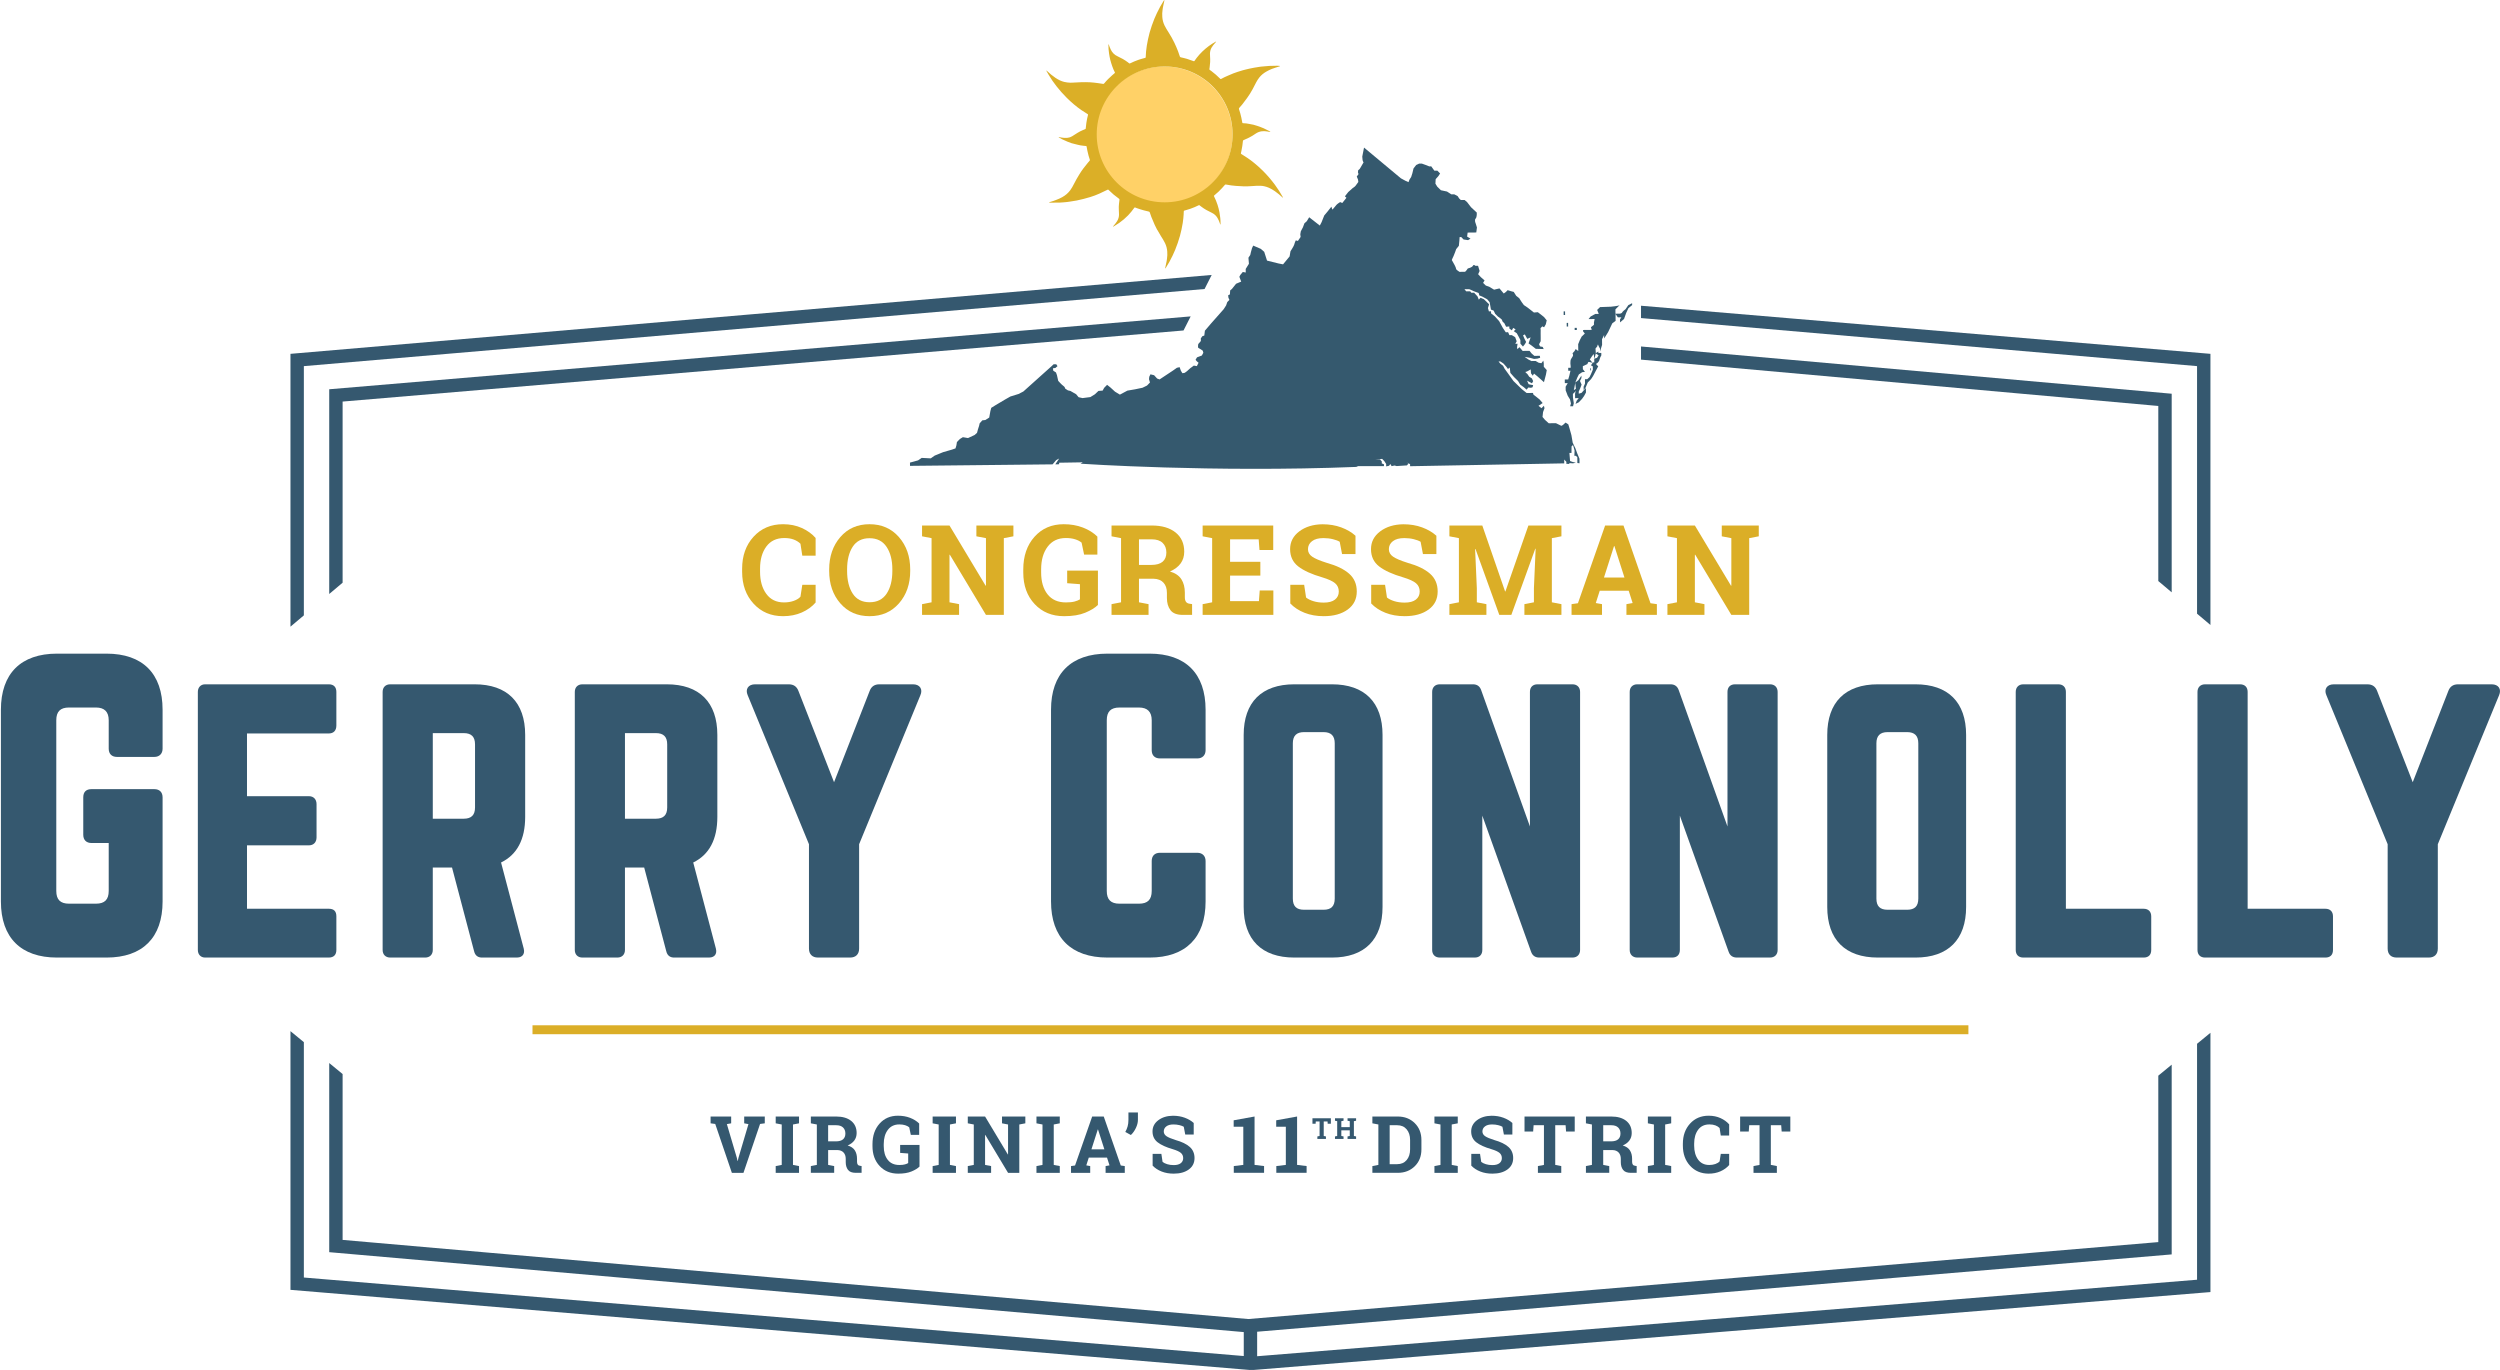 <?xml version="1.0" encoding="utf-8"?>
<!-- Generator: Adobe Illustrator 24.2.3, SVG Export Plug-In . SVG Version: 6.00 Build 0)  -->
<svg version="1.1" id="Layer_1" xmlns="http://www.w3.org/2000/svg" xmlns:xlink="http://www.w3.org/1999/xlink" x="0px" y="0px"
	 viewBox="0 0 865 474" style="enable-background:new 0 0 865 474;" xml:space="preserve">
<style type="text/css">
	.st0{fill:#DBAE27;}
	.st1{fill:#35586F;}
	.st2{fill:#FFD167;}
	.st3{fill:#DBAF27;}
	.st4{fill:#35596E;}
</style>
<g>
	<g>
		<path class="st0" d="M282.204,192.255h-4.609l-0.638-4.121c-0.608-0.608-1.377-1.09-2.305-1.445
			c-0.927-0.354-2.021-0.531-3.281-0.531c-2.691,0-4.762,0.977-6.213,2.931c-1.452,1.954-2.177,4.503-2.177,7.647v1.083
			c0,3.143,0.722,5.7,2.167,7.668c1.444,1.969,3.483,2.953,6.118,2.953c1.218,0,2.333-0.177,3.345-0.532
			c1.013-0.354,1.795-0.835,2.347-1.445l0.638-4.12h4.609v6.118c-1.246,1.445-2.836,2.595-4.769,3.452
			c-1.933,0.856-4.096,1.285-6.489,1.285c-4.149,0-7.548-1.437-10.196-4.313c-2.649-2.874-3.973-6.563-3.973-11.066v-1.041
			c0-4.489,1.317-8.178,3.951-11.067c2.634-2.888,6.04-4.333,10.218-4.333c2.393,0,4.553,0.436,6.479,1.307s3.519,2.021,4.779,3.452
			V192.255z"/>
		<path class="st0" d="M314.933,197.523c0,4.532-1.295,8.278-3.887,11.237c-2.592,2.96-5.983,4.44-10.175,4.44
			c-4.178,0-7.552-1.48-10.122-4.44c-2.57-2.959-3.855-6.705-3.855-11.237v-0.467c0-4.503,1.281-8.241,3.844-11.215
			c2.563-2.974,5.934-4.461,10.111-4.461c4.192,0,7.587,1.487,10.185,4.461c2.599,2.974,3.898,6.712,3.898,11.215V197.523z
			 M308.753,197.013c0-3.201-0.666-5.799-1.997-7.796c-1.331-1.996-3.299-2.995-5.905-2.995c-2.606,0-4.549,0.991-5.831,2.974
			c-1.282,1.983-1.923,4.589-1.923,7.817v0.51c0,3.258,0.648,5.881,1.944,7.87c1.296,1.99,3.24,2.984,5.831,2.984
			c2.62,0,4.589-0.994,5.906-2.984c1.316-1.99,1.975-4.613,1.975-7.87V197.013z"/>
		<path class="st0" d="M350.637,181.826v3.738l-3.314,0.637v26.553h-6.182l-12.49-20.817l-0.127,0.022v16.441l3.314,0.638v3.717
			h-12.809v-3.717l3.293-0.638v-22.198l-3.293-0.637v-3.738h3.293h6.203l12.49,20.817l0.127-0.021v-16.42l-3.314-0.637v-3.738h9.495
			H350.637z"/>
		<path class="st0" d="M379.882,209.312c-1.006,0.991-2.471,1.887-4.397,2.687c-1.926,0.8-4.362,1.2-7.307,1.2
			c-4.178,0-7.576-1.399-10.196-4.196c-2.62-2.796-3.93-6.433-3.93-10.907v-1.062c0-4.631,1.292-8.398,3.877-11.3
			c2.584-2.903,5.958-4.355,10.122-4.355c2.422,0,4.634,0.386,6.638,1.157c2.004,0.772,3.671,1.816,5.002,3.133v6.224h-4.588
			l-0.872-4.142c-0.566-0.481-1.313-0.867-2.241-1.157c-0.927-0.29-1.993-0.436-3.197-0.436c-2.705,0-4.808,0.998-6.309,2.995
			c-1.501,1.996-2.251,4.609-2.251,7.838v1.105c0,3.144,0.736,5.654,2.209,7.53c1.472,1.877,3.597,2.814,6.372,2.814
			c1.246,0,2.255-0.106,3.027-0.319c0.771-0.213,1.377-0.46,1.816-0.743v-5.247l-4.418-0.34v-4.354h10.642V209.312z"/>
		<path class="st0" d="M398.485,181.826c3.512,0,6.266,0.804,8.263,2.41c1.997,1.607,2.995,3.828,2.995,6.66
			c0,1.558-0.418,2.91-1.253,4.057c-0.836,1.148-2.061,2.075-3.676,2.783c1.827,0.538,3.14,1.434,3.941,2.687
			c0.8,1.253,1.2,2.808,1.2,4.662v1.572c0,0.68,0.134,1.208,0.403,1.583c0.268,0.375,0.715,0.599,1.338,0.669l0.764,0.106v3.739
			h-3.207c-2.025,0-3.449-0.545-4.27-1.635c-0.822-1.091-1.232-2.499-1.232-4.227v-1.763c0-1.501-0.4-2.68-1.2-3.537
			c-0.8-0.857-1.93-1.307-3.388-1.349h-5.076v8.156l3.314,0.638v3.717h-12.809v-3.717l3.293-0.638v-22.198l-3.293-0.637v-3.738
			h3.293H398.485z M394.088,195.462h4.291c1.727,0,3.023-0.368,3.887-1.105c0.863-0.736,1.295-1.798,1.295-3.186
			c0-1.387-0.428-2.496-1.285-3.324c-0.857-0.829-2.121-1.243-3.792-1.243h-4.397V195.462z"/>
		<path class="st0" d="M436.078,199.159h-10.472v8.836h9.983l0.277-3.696h4.715v8.454h-24.47v-3.717l3.293-0.638v-22.198
			l-3.293-0.637v-3.738h3.293h21.135v8.475h-4.758l-0.276-3.696h-9.899v7.774h10.472V199.159z"/>
		<path class="st0" d="M468.997,191.703h-4.65l-0.808-4.249c-0.537-0.34-1.324-0.637-2.358-0.893
			c-1.034-0.255-2.129-0.382-3.292-0.382c-1.699,0-3.013,0.358-3.94,1.073c-0.927,0.715-1.392,1.639-1.392,2.772
			c0,1.048,0.486,1.908,1.455,2.581c0.97,0.673,2.645,1.384,5.024,2.134c3.411,0.949,6.001,2.202,7.763,3.76
			c1.764,1.558,2.645,3.605,2.645,6.139c0,2.648-1.046,4.736-3.142,6.266c-2.096,1.529-4.858,2.294-8.284,2.294
			c-2.45,0-4.664-0.39-6.639-1.169c-1.975-0.779-3.621-1.855-4.938-3.228v-6.458h4.801l0.657,4.397
			c0.623,0.51,1.47,0.931,2.539,1.264c1.069,0.333,2.262,0.499,3.58,0.499c1.698,0,2.992-0.347,3.875-1.04
			c0.887-0.694,1.327-1.622,1.327-2.783c0-1.19-0.419-2.146-1.264-2.868c-0.841-0.722-2.319-1.402-4.427-2.039
			c-3.669-1.062-6.444-2.323-8.327-3.781c-1.883-1.459-2.825-3.455-2.825-5.99c0-2.507,1.062-4.557,3.186-6.15
			c2.123-1.593,4.794-2.41,8.008-2.453c2.379,0,4.545,0.361,6.499,1.083c1.954,0.722,3.598,1.685,4.928,2.889V191.703z"/>
		<path class="st0" d="M496.99,191.703h-4.652l-0.807-4.249c-0.538-0.34-1.324-0.637-2.358-0.893
			c-1.034-0.255-2.131-0.382-3.292-0.382c-1.699,0-3.014,0.358-3.942,1.073c-0.927,0.715-1.39,1.639-1.39,2.772
			c0,1.048,0.484,1.908,1.455,2.581c0.97,0.673,2.645,1.384,5.023,2.134c3.412,0.949,6.001,2.202,7.764,3.76
			c1.763,1.558,2.645,3.605,2.645,6.139c0,2.648-1.048,4.736-3.144,6.266c-2.096,1.529-4.857,2.294-8.284,2.294
			c-2.45,0-4.662-0.39-6.638-1.169c-1.975-0.779-3.622-1.855-4.938-3.228v-6.458h4.8l0.659,4.397
			c0.623,0.51,1.469,0.931,2.538,1.264c1.069,0.333,2.263,0.499,3.58,0.499c1.699,0,2.992-0.347,3.877-1.04s1.327-1.622,1.327-2.783
			c0-1.19-0.421-2.146-1.264-2.868c-0.843-0.722-2.319-1.402-4.429-2.039c-3.667-1.062-6.443-2.323-8.327-3.781
			c-1.883-1.459-2.826-3.455-2.826-5.99c0-2.507,1.063-4.557,3.186-6.15c2.125-1.593,4.794-2.41,8.008-2.453
			c2.379,0,4.546,0.361,6.501,1.083c1.954,0.722,3.596,1.685,4.928,2.889V191.703z"/>
		<path class="st0" d="M531.332,189.876l-0.127-0.022l-8.284,22.899h-4.163l-8.242-22.814l-0.128,0.021l0.596,13.573v4.864
			l3.313,0.638v3.717h-12.808v-3.717l3.292-0.638v-22.198l-3.292-0.637v-3.738h3.292h8.094l7.88,22.792h0.127l7.945-22.792h11.428
			v3.738l-3.314,0.637v22.198l3.314,0.638v3.717h-12.81v-3.717l3.293-0.638v-4.864L531.332,189.876z"/>
		<path class="st0" d="M543.756,209.036l2.209-0.319l9.409-26.892h6.351l9.346,26.892l2.211,0.319v3.717h-10.537v-3.717l2.146-0.383
			l-1.359-4.248h-10.026l-1.36,4.248l2.146,0.383v3.717h-10.536V209.036z M554.972,199.838h7.095l-3.485-10.897h-0.127
			L554.972,199.838z"/>
		<path class="st0" d="M608.537,181.826v3.738l-3.313,0.637v26.553h-6.182l-12.49-20.817l-0.127,0.022v16.441l3.313,0.638v3.717
			H576.93v-3.717l3.292-0.638v-22.198l-3.292-0.637v-3.738h3.292h6.203l12.49,20.817l0.127-0.021v-16.42l-3.313-0.637v-3.738h9.495
			H608.537z"/>
	</g>
	<rect x="184.245" y="354.748" class="st0" width="496.824" height="3.088"/>
	<g>
		<g>
			<path class="st1" d="M252.981,388.671l-1.485,0.268l3.453,11.682l0.241,1.071h0.081l0.227-1.043l3.467-11.709l-1.472-0.268
				v-2.355h7.12v2.355l-1.632,0.214l-5.741,16.916h-4.015l-5.755-16.916l-1.606-0.214v-2.355h7.12V388.671z"/>
			<path class="st1" d="M268.392,388.671v-2.355h8.07v2.355l-2.088,0.401v13.986l2.088,0.401v2.342h-8.07v-2.342l2.088-0.401
				v-13.986L268.392,388.671z"/>
			<path class="st1" d="M289.303,386.316c2.213,0,3.948,0.507,5.206,1.518c1.258,1.013,1.887,2.411,1.887,4.196
				c0,0.982-0.263,1.834-0.789,2.556c-0.527,0.722-1.298,1.307-2.315,1.752c1.151,0.339,1.978,0.903,2.483,1.693
				c0.504,0.79,0.755,1.769,0.755,2.937v0.991c0,0.428,0.085,0.76,0.255,0.997c0.169,0.237,0.45,0.377,0.843,0.422l0.482,0.066
				v2.355h-2.021c-1.276,0-2.173-0.344-2.69-1.03c-0.518-0.688-0.777-1.576-0.777-2.663v-1.111c0-0.945-0.252-1.689-0.755-2.229
				c-0.504-0.54-1.216-0.823-2.135-0.849h-3.198v5.139l2.088,0.401v2.342h-8.07v-2.342l2.074-0.401v-13.986l-2.074-0.401v-2.355
				h2.074H289.303z M286.533,394.908h2.704c1.088,0,1.904-0.232,2.449-0.697c0.544-0.463,0.817-1.132,0.817-2.007
				c0-0.875-0.27-1.573-0.81-2.094s-1.336-0.783-2.389-0.783h-2.77V394.908z"/>
			<path class="st1" d="M318.151,403.633c-0.633,0.624-1.557,1.19-2.77,1.693c-1.214,0.504-2.748,0.755-4.604,0.755
				c-2.632,0-4.773-0.881-6.424-2.642c-1.65-1.763-2.476-4.053-2.476-6.873v-0.668c0-2.918,0.814-5.291,2.443-7.12
				c1.628-1.829,3.753-2.743,6.376-2.743c1.526,0,2.92,0.243,4.182,0.728c1.263,0.487,2.313,1.145,3.152,1.974v3.922h-2.891
				l-0.548-2.61c-0.357-0.303-0.828-0.546-1.412-0.73c-0.584-0.182-1.256-0.273-2.014-0.273c-1.705,0-3.029,0.629-3.975,1.886
				c-0.945,1.258-1.419,2.904-1.419,4.938v0.695c0,1.981,0.464,3.563,1.392,4.744c0.928,1.184,2.266,1.773,4.015,1.773
				c0.786,0,1.421-0.066,1.908-0.201c0.486-0.133,0.867-0.29,1.144-0.467v-3.305l-2.784-0.214v-2.744h6.705V403.633z"/>
			<path class="st1" d="M322.695,388.671v-2.355h8.07v2.355l-2.088,0.401v13.986l2.088,0.401v2.342h-8.07v-2.342l2.088-0.401
				v-13.986L322.695,388.671z"/>
			<path class="st1" d="M354.767,386.316v2.355l-2.088,0.401v16.729h-3.894l-7.869-13.114l-0.081,0.012v10.359l2.088,0.401v2.342
				h-8.07v-2.342l2.074-0.401v-13.986l-2.074-0.401v-2.355h2.074h3.908l7.869,13.116l0.081-0.014v-10.346l-2.088-0.401v-2.355h5.982
				H354.767z"/>
			<path class="st1" d="M358.614,388.671v-2.355h8.07v2.355l-2.088,0.401v13.986l2.088,0.401v2.342h-8.07v-2.342l2.088-0.401
				v-13.986L358.614,388.671z"/>
			<path class="st1" d="M370.574,403.459l1.392-0.201l5.928-16.943h4.001l5.888,16.943l1.392,0.201v2.342h-6.638v-2.342l1.352-0.241
				l-0.857-2.677h-6.317l-0.856,2.677l1.352,0.241v2.342h-6.638V403.459z M377.64,397.664h4.469l-2.195-6.865h-0.08L377.64,397.664z
				"/>
			<path class="st1" d="M393.719,387.48c0,0.893-0.237,1.832-0.709,2.817c-0.473,0.986-1.049,1.791-1.727,2.416l-1.927-1.057
				c0.348-0.615,0.616-1.256,0.803-1.92c0.188-0.665,0.281-1.417,0.281-2.256v-2.556h3.279V387.48z"/>
			<path class="st1" d="M413.024,392.539h-2.931l-0.508-2.677c-0.339-0.214-0.835-0.401-1.486-0.562
				c-0.651-0.16-1.343-0.241-2.074-0.241c-1.071,0-1.898,0.226-2.482,0.677c-0.585,0.449-0.877,1.033-0.877,1.746
				c0,0.66,0.305,1.202,0.917,1.626c0.611,0.424,1.666,0.873,3.165,1.345c2.15,0.599,3.78,1.387,4.891,2.369
				c1.111,0.982,1.666,2.271,1.666,3.868c0,1.668-0.66,2.984-1.981,3.948c-1.32,0.964-3.06,1.445-5.219,1.445
				c-1.544,0-2.937-0.244-4.182-0.736c-1.245-0.49-2.282-1.169-3.112-2.034v-4.068h3.024l0.415,2.77
				c0.392,0.321,0.925,0.588,1.599,0.796c0.673,0.211,1.425,0.315,2.255,0.315c1.071,0,1.884-0.219,2.442-0.656
				c0.557-0.437,0.836-1.021,0.836-1.752c0-0.749-0.265-1.353-0.796-1.808c-0.531-0.454-1.46-0.882-2.79-1.285
				c-2.31-0.668-4.059-1.463-5.246-2.381c-1.186-0.92-1.779-2.177-1.779-3.774c0-1.579,0.669-2.871,2.007-3.874
				c1.338-1.004,3.02-1.52,5.045-1.546c1.499,0,2.863,0.226,4.095,0.682s2.266,1.062,3.105,1.82V392.539z"/>
			<path class="st1" d="M426.89,403.459l3.292-0.401v-13.196h-3.332v-2.235l7.227-1.312v16.742l3.293,0.401v2.342H426.89V403.459z"
				/>
			<path class="st1" d="M441.606,403.459l3.292-0.401v-13.196h-3.332v-2.235l7.227-1.312v16.742l3.292,0.401v2.342h-10.478V403.459z
				"/>
			<path class="st1" d="M483.608,386.316c2.382,0,4.344,0.761,5.888,2.281c1.544,1.521,2.315,3.473,2.315,5.855v3.225
				c0,2.392-0.771,4.343-2.315,5.855c-1.544,1.512-3.506,2.268-5.888,2.268h-8.765v-2.342l2.075-0.401v-13.986l-2.075-0.401v-2.355
				h2.075H483.608z M480.825,389.327v13.476h2.583c1.401,0,2.499-0.473,3.292-1.419c0.795-0.945,1.191-2.18,1.191-3.706v-3.253
				c0-1.508-0.397-2.734-1.191-3.679c-0.793-0.945-1.891-1.419-3.292-1.419H480.825z"/>
			<path class="st1" d="M496.315,388.671v-2.355h8.07v2.355l-2.088,0.401v13.986l2.088,0.401v2.342h-8.07v-2.342l2.088-0.401
				v-13.986L496.315,388.671z"/>
			<path class="st1" d="M523.276,392.539h-2.931l-0.508-2.677c-0.339-0.214-0.834-0.401-1.485-0.562
				c-0.651-0.16-1.344-0.241-2.075-0.241c-1.071,0-1.898,0.226-2.482,0.677c-0.585,0.449-0.878,1.033-0.878,1.746
				c0,0.66,0.306,1.202,0.917,1.626c0.612,0.424,1.666,0.873,3.165,1.345c2.15,0.599,3.782,1.387,4.892,2.369
				c1.111,0.982,1.666,2.271,1.666,3.868c0,1.668-0.66,2.984-1.98,3.948c-1.321,0.964-3.061,1.445-5.22,1.445
				c-1.543,0-2.937-0.244-4.181-0.736c-1.244-0.49-2.281-1.169-3.112-2.034v-4.068h3.025l0.415,2.77
				c0.394,0.321,0.926,0.588,1.6,0.796c0.674,0.211,1.425,0.315,2.254,0.315c1.071,0,1.885-0.219,2.443-0.656
				s0.837-1.021,0.837-1.752c0-0.749-0.265-1.353-0.796-1.808c-0.531-0.454-1.461-0.882-2.791-1.285
				c-2.31-0.668-4.059-1.463-5.246-2.381c-1.187-0.92-1.779-2.177-1.779-3.774c0-1.579,0.67-2.871,2.007-3.874
				c1.339-1.004,3.02-1.52,5.045-1.546c1.499,0,2.863,0.226,4.095,0.682c1.23,0.455,2.265,1.062,3.105,1.82V392.539z"/>
			<path class="st1" d="M544.856,386.316v5.193h-2.998l-0.161-2.182h-3.586v13.731l2.087,0.401v2.342h-8.082v-2.342l2.087-0.401
				v-13.731h-3.572l-0.161,2.182h-2.984v-5.193H544.856z"/>
			<path class="st1" d="M557.483,386.316c2.212,0,3.948,0.507,5.207,1.518c1.258,1.013,1.886,2.411,1.886,4.196
				c0,0.982-0.264,1.834-0.79,2.556c-0.526,0.722-1.298,1.307-2.315,1.752c1.151,0.339,1.978,0.903,2.482,1.693
				c0.504,0.79,0.757,1.769,0.757,2.937v0.991c0,0.428,0.084,0.76,0.253,0.997c0.17,0.237,0.451,0.377,0.843,0.422l0.482,0.066
				v2.355h-2.021c-1.276,0-2.173-0.344-2.69-1.03c-0.517-0.688-0.777-1.576-0.777-2.663v-1.111c0-0.945-0.252-1.689-0.755-2.229
				c-0.505-0.54-1.215-0.823-2.135-0.849h-3.198v5.139l2.088,0.401v2.342h-8.07v-2.342l2.075-0.401v-13.986l-2.075-0.401v-2.355
				h2.075H557.483z M554.713,394.908h2.704c1.089,0,1.904-0.232,2.449-0.697c0.544-0.463,0.816-1.132,0.816-2.007
				c0-0.875-0.27-1.573-0.81-2.094s-1.336-0.783-2.388-0.783h-2.77V394.908z"/>
			<path class="st1" d="M570.163,388.671v-2.355h8.07v2.355l-2.088,0.401v13.986l2.088,0.401v2.342h-8.07v-2.342l2.088-0.401
				v-13.986L570.163,388.671z"/>
			<path class="st1" d="M598.289,392.887h-2.904l-0.401-2.597c-0.385-0.383-0.869-0.688-1.452-0.911
				c-0.585-0.222-1.274-0.333-2.067-0.333c-1.696,0-3.001,0.615-3.914,1.846c-0.915,1.232-1.372,2.838-1.372,4.818v0.683
				c0,1.98,0.455,3.59,1.365,4.831c0.911,1.24,2.195,1.859,3.854,1.859c0.768,0,1.47-0.112,2.108-0.333
				c0.638-0.223,1.131-0.528,1.479-0.911l0.401-2.597h2.904v3.854c-0.786,0.911-1.787,1.636-3.005,2.174
				c-1.217,0.54-2.58,0.81-4.088,0.81c-2.615,0-4.756-0.905-6.424-2.716c-1.668-1.811-2.503-4.136-2.503-6.973v-0.656
				c0-2.827,0.831-5.152,2.49-6.973c1.66-1.82,3.806-2.729,6.437-2.729c1.508,0,2.868,0.274,4.082,0.823
				c1.214,0.547,2.217,1.273,3.011,2.174V392.887z"/>
			<path class="st1" d="M619.453,386.316v5.193h-2.998l-0.161-2.182h-3.586v13.731l2.087,0.401v2.342h-8.082v-2.342l2.087-0.401
				v-13.731h-3.572l-0.161,2.182h-2.984v-5.193H619.453z"/>
		</g>
		<g>
			<path class="st1" d="M460.484,386.912v1.904h-1.101l-0.059-0.799h-1.315v5.036l0.766,0.148v0.86h-2.966v-0.86l0.766-0.148v-5.036
				h-1.312l-0.059,0.799h-1.095v-1.904H460.484z"/>
			<path class="st1" d="M461.905,387.776v-0.864h2.962v0.864l-0.766,0.148v2.061h2.916v-2.061l-0.766-0.148v-0.864h0.766h1.429
				h0.764v0.864l-0.764,0.148v5.13l0.764,0.148v0.86h-2.96v-0.86l0.766-0.148v-1.963H464.1v1.963l0.766,0.148v0.86h-2.962v-0.86
				l0.762-0.148v-5.13L461.905,387.776z"/>
		</g>
	</g>
	<polygon class="st1" points="760.18,442.785 434.974,469.256 434.974,460.776 751.404,434.024 751.404,368.373 746.772,372.183 
		746.772,429.766 431.894,456.386 118.543,429.006 118.543,371.618 113.911,367.807 113.911,433.252 430.342,460.901 
		430.342,469.187 105.135,442.023 105.135,360.588 100.503,356.778 100.503,446.285 432.847,474.045 433.038,474.06 
		764.813,447.055 764.813,357.343 760.18,361.154 	"/>
	<g>
		<path class="st1" d="M36.834,226.159H19.738c-12.525,0-19.423,6.898-19.423,19.423v66.312c0,12.525,6.898,19.422,19.423,19.422
			h17.096c12.525,0,19.422-6.897,19.422-19.422v-36.006c0-1.781-1.063-2.844-2.844-2.844H31.652c-1.861,0-2.844,0.983-2.844,2.844
			v12.951c0,1.781,1.063,2.844,2.844,2.844h5.963v16.584c0,3.007-1.401,4.408-4.408,4.408h-9.325c-3.008,0-4.409-1.401-4.409-4.408
			v-59.059c0-3.008,1.401-4.408,4.409-4.408h9.325c2.925,0,4.408,1.483,4.408,4.408v9.844c0,1.781,1.063,2.844,2.845,2.844h12.951
			c1.727,0,2.844-1.117,2.844-2.844v-13.469C56.255,233.057,49.358,226.159,36.834,226.159z"/>
		<path class="st1" d="M397.711,226.16h-14.506c-12.608,0-19.551,6.897-19.551,19.422v66.312c0,12.525,6.943,19.422,19.551,19.422
			h14.506c12.525,0,19.422-6.897,19.422-19.422v-13.987c0-1.728-1.117-2.844-2.844-2.844h-12.951c-1.782,0-2.845,1.063-2.845,2.844
			v10.361c0,3.008-1.401,4.409-4.408,4.409h-6.735c-3.008,0-4.408-1.401-4.408-4.409v-59.058c0-3.008,1.401-4.408,4.408-4.408h6.735
			c2.925,0,4.408,1.483,4.408,4.408v10.362c0,1.781,1.063,2.843,2.845,2.843h12.951c1.727,0,2.844-1.116,2.844-2.843v-13.988
			C417.133,233.057,410.235,226.16,397.711,226.16z"/>
		<path class="st1" d="M113.752,236.771h-42.78c-1.505,0-2.516,1.058-2.516,2.632v89.281c0,1.574,1.011,2.631,2.516,2.631h42.78
			c1.697,0,2.632-0.935,2.632-2.631v-11.626c0-1.77-0.861-2.631-2.632-2.631h-28.29v-21.938h21.432c1.599,0,2.632-1.08,2.632-2.749
			v-11.508c0-1.669-1.033-2.749-2.632-2.749H85.461v-21.705h28.29c1.673,0,2.632-1.002,2.632-2.748v-11.625
			C116.384,237.706,115.449,236.771,113.752,236.771z"/>
		<path class="st1" d="M164.201,236.771h-29.179c-1.599,0-2.632,1.033-2.632,2.632v89.281c0,1.598,1.033,2.631,2.632,2.631h12.09
			c1.599,0,2.632-1.033,2.632-2.631V300.16h6.654l7.629,28.923c0.411,1.844,1.711,2.232,2.731,2.232h12.09
			c1.151,0,1.753-0.461,2.055-0.849c0.302-0.386,0.602-1.081,0.319-2.212l-7.856-29.831c5.539-2.695,8.346-7.998,8.346-15.776
			v-28.364C181.713,242.991,175.493,236.771,164.201,236.771z M164.359,257.538v21.856c0,2.61-1.269,3.878-3.878,3.878h-10.736
			v-29.611h10.736C163.09,253.661,164.359,254.929,164.359,257.538z"/>
		<path class="st1" d="M230.691,236.771h-29.179c-1.599,0-2.632,1.033-2.632,2.632v89.281c0,1.598,1.033,2.631,2.632,2.631h12.09
			c1.599,0,2.632-1.033,2.632-2.631V300.16h6.654l7.629,28.923c0.411,1.844,1.711,2.232,2.731,2.232h12.09
			c1.151,0,1.753-0.461,2.055-0.849c0.302-0.386,0.602-1.081,0.319-2.212l-7.856-29.831c5.539-2.695,8.346-7.998,8.346-15.776
			v-28.364C248.203,242.991,241.984,236.771,230.691,236.771z M230.849,257.538v21.856c0,2.61-1.269,3.878-3.878,3.878h-10.736
			v-29.611h10.736C229.58,253.661,230.849,254.929,230.849,257.538z"/>
		<path class="st1" d="M315.898,236.771h-11.625c-1.708,0-2.819,0.774-3.393,2.352l-12.301,31.52l-12.295-31.504
			c-0.58-1.594-1.691-2.368-3.399-2.368h-11.625c-1.15,0-2.045,0.397-2.52,1.118c-0.46,0.697-0.477,1.632-0.054,2.621l21.215,51.591
			v36.117c0,1.939,1.158,3.097,3.097,3.097h11.16c1.939,0,3.097-1.158,3.097-3.097v-36.117l21.211-51.58
			c0.428-0.999,0.411-1.934-0.049-2.631C317.943,237.169,317.048,236.771,315.898,236.771z"/>
		<path class="st1" d="M460.845,236.771h-13.019c-11.293,0-17.512,6.219-17.512,17.512v59.521c0,11.293,6.219,17.511,17.512,17.511
			h13.019c11.293,0,17.513-6.219,17.513-17.511v-59.521C478.358,242.99,472.138,236.771,460.845,236.771z M461.818,257.189v53.708
			c0,2.646-1.232,3.878-3.878,3.878h-6.742c-2.646,0-3.878-1.232-3.878-3.878v-53.708c0-2.609,1.268-3.878,3.878-3.878h6.742
			C460.55,253.311,461.818,254.58,461.818,257.189z"/>
		<path class="st1" d="M544.077,236.771h-12.089c-1.648,0-2.633,0.984-2.633,2.632v46.555l-16.863-47.148
			c-0.445-1.334-1.42-2.039-2.824-2.039h-11.51c-1.598,0-2.631,1.033-2.631,2.632v89.281c0,1.598,1.033,2.631,2.631,2.631h12.09
			c1.648,0,2.633-0.983,2.633-2.631v-46.467l16.863,47.06c0.445,1.333,1.42,2.039,2.824,2.039h11.508c1.6,0,2.633-1.033,2.633-2.631
			v-89.281C546.71,237.803,545.677,236.771,544.077,236.771z"/>
		<path class="st1" d="M612.428,236.771h-12.09c-1.648,0-2.631,0.984-2.631,2.632v46.559l-16.863-47.153
			c-0.445-1.334-1.422-2.039-2.826-2.039H566.51c-1.6,0-2.633,1.033-2.633,2.632v89.281c0,1.598,1.033,2.631,2.633,2.631h12.09
			c1.648,0,2.631-0.983,2.631-2.631v-46.471l16.863,47.063c0.445,1.333,1.422,2.039,2.826,2.039h11.508
			c1.598,0,2.631-1.033,2.631-2.631v-89.281C615.06,237.803,614.027,236.771,612.428,236.771z"/>
		<path class="st1" d="M662.761,236.771h-13.019c-11.293,0-17.513,6.219-17.513,17.512v59.521c0,11.293,6.22,17.511,17.513,17.511
			h13.019c11.293,0,17.513-6.219,17.513-17.511v-59.521C680.273,242.99,674.053,236.771,662.761,236.771z M663.733,257.189v53.708
			c0,2.646-1.232,3.878-3.878,3.878h-6.742c-2.646,0-3.878-1.232-3.878-3.878v-53.708c0-2.609,1.268-3.878,3.878-3.878h6.742
			C662.465,253.311,663.733,254.58,663.733,257.189z"/>
		<path class="st1" d="M741.692,314.427h-26.895v-75.024c0-1.648-0.985-2.632-2.633-2.632h-12.09c-1.598,0-2.631,1.033-2.631,2.632
			v89.281c0,1.648,0.983,2.631,2.631,2.631h41.618c1.698,0,2.633-0.935,2.633-2.631v-11.626
			C744.325,315.41,743.34,314.427,741.692,314.427z"/>
		<path class="st1" d="M804.58,314.427h-26.896v-75.024c0-1.648-0.983-2.632-2.631-2.632h-12.09c-1.6,0-2.633,1.033-2.633,2.632
			v89.281c0,1.648,0.985,2.631,2.633,2.631h41.618c1.696,0,2.631-0.935,2.631-2.631v-11.626
			C807.212,315.41,806.228,314.427,804.58,314.427z"/>
		<path class="st1" d="M864.642,237.888c-0.477-0.721-1.371-1.117-2.521-1.117h-11.624c-1.708,0-2.82,0.775-3.393,2.352
			l-12.301,31.521l-12.294-31.505c-0.581-1.593-1.693-2.367-3.4-2.367h-11.624c-1.151,0-2.045,0.397-2.521,1.117
			c-0.46,0.698-0.478,1.632-0.054,2.621l21.218,51.591v36.117c0,1.939,1.158,3.097,3.097,3.097h11.16
			c1.939,0,3.096-1.158,3.096-3.097v-36.117l21.213-51.581C865.12,239.52,865.102,238.586,864.642,237.888z"/>
	</g>
	<g>
		<path class="st1" d="M419.245,95.132c0.012-0.047-318.743,27.296-318.743,27.296v94.394l4.632-3.904V126.68l311.644-26.685
			C417.764,98.054,417.87,97.843,419.245,95.132z"/>
		<path class="st1" d="M567.79,105.786c0,1.792,0,2.948,0,4.266l192.39,16.627v85.66l4.632,3.904v-93.814L567.79,105.786z"/>
	</g>
	<g>
		<circle class="st2" cx="402.76" cy="46.683" r="23.7"/>
		<path class="st3" d="M443.828,68.162c-0.824-1.482-1.725-2.916-2.739-4.277c-1.257-1.688-2.622-3.282-4.11-4.772
			c-0.963-0.964-1.98-1.866-3.034-2.729c-0.74-0.605-1.5-1.182-2.294-1.712c-0.701-0.468-1.417-0.913-2.127-1.368
			c-0.181-0.116-0.198-0.143-0.155-0.35c0.053-0.257,0.12-0.511,0.169-0.768c0.108-0.57,0.221-1.14,0.308-1.714
			c0.086-0.566,0.144-1.137,0.209-1.706c0.016-0.14,0.072-0.216,0.212-0.277c0.647-0.284,1.288-0.58,1.925-0.884
			c0.792-0.378,1.52-0.865,2.244-1.355c0.664-0.449,1.388-0.744,2.184-0.831c0.627-0.068,1.256-0.039,1.879,0.072
			c0.282,0.05,0.562,0.107,0.844,0.156c0.062,0.011,0.14,0.059,0.199-0.064c-0.153-0.095-0.301-0.201-0.461-0.282
			c-0.631-0.318-1.26-0.642-1.902-0.936c-0.447-0.204-0.913-0.367-1.373-0.541c-0.245-0.093-0.494-0.177-0.744-0.255
			c-0.455-0.142-0.908-0.296-1.37-0.409c-0.478-0.116-0.969-0.182-1.451-0.284c-0.695-0.147-1.396-0.231-2.107-0.248
			c-0.251-0.006-0.261-0.024-0.307-0.267c-0.103-0.547-0.2-1.095-0.318-1.639c-0.109-0.505-0.232-1.007-0.369-1.505
			c-0.13-0.475-0.274-0.946-0.435-1.411c-0.066-0.19-0.054-0.322,0.083-0.474c0.363-0.401,0.728-0.802,1.061-1.228
			c0.559-0.714,1.099-1.443,1.635-2.175c0.726-0.989,1.371-2.03,1.95-3.111c0.409-0.763,0.791-1.541,1.196-2.306
			c0.309-0.584,0.658-1.146,1.069-1.665c0.666-0.839,1.474-1.511,2.406-2.041c0.657-0.374,1.33-0.723,2.036-0.987
			c0.847-0.317,1.719-0.57,2.579-0.853c0.061-0.02,0.151,0,0.167-0.128c-0.074-0.017-0.147-0.043-0.222-0.048
			c-0.27-0.018-0.54-0.037-0.81-0.041c-1.778-0.025-3.548,0.086-5.314,0.286c-0.221,0.025-0.444,0.044-0.664,0.078
			c-0.645,0.1-1.29,0.197-1.932,0.311c-0.548,0.098-1.093,0.212-1.637,0.329c-0.397,0.085-0.79,0.182-1.184,0.279
			c-0.378,0.093-0.758,0.182-1.131,0.291c-0.595,0.174-1.188,0.355-1.776,0.548c-0.498,0.163-0.995,0.332-1.482,0.525
			c-0.62,0.246-1.229,0.519-1.844,0.779c-0.813,0.344-1.613,0.714-2.382,1.148c-0.121,0.068-0.206,0.057-0.295-0.038
			c-0.038-0.041-0.079-0.079-0.118-0.118c-0.919-0.918-1.891-1.776-2.932-2.554c-0.191-0.143-0.383-0.285-0.581-0.418
			c-0.124-0.083-0.156-0.183-0.128-0.326c0.038-0.195,0.057-0.394,0.086-0.591c0.173-1.209,0.242-2.422,0.144-3.643
			c-0.03-0.373-0.056-0.749-0.039-1.121c0.016-0.347,0.062-0.7,0.15-1.035c0.177-0.67,0.527-1.261,0.951-1.803
			c0.284-0.363,0.595-0.704,0.889-1.059c0.055-0.066,0.154-0.113,0.138-0.245c-0.051,0.016-0.089,0.021-0.121,0.038
			c-0.829,0.458-1.631,0.956-2.393,1.522c-1.587,1.181-3.008,2.529-4.213,4.099c-0.257,0.334-0.493,0.684-0.741,1.024
			c-0.109,0.151-0.148,0.162-0.321,0.11c-0.045-0.014-0.088-0.037-0.133-0.052c-0.727-0.254-1.447-0.534-2.185-0.754
			c-0.7-0.209-1.418-0.355-2.129-0.527c-0.159-0.039-0.258-0.12-0.312-0.287c-0.2-0.612-0.399-1.225-0.631-1.825
			c-0.381-0.986-0.798-1.956-1.256-2.91c-0.59-1.228-1.254-2.412-1.985-3.56c-0.513-0.805-1.03-1.605-1.441-2.471
			c-0.435-0.918-0.687-1.882-0.756-2.89c-0.058-0.835-0.046-1.671,0.09-2.501c0.045-0.275,0.067-0.554,0.122-0.826
			c0.144-0.709,0.301-1.415,0.451-2.123c0.027-0.126,0.087-0.251,0.037-0.439c-0.083,0.102-0.148,0.166-0.196,0.241
			c-0.873,1.369-1.671,2.78-2.354,4.254c-0.307,0.663-0.619,1.326-0.894,2.002c-0.317,0.78-0.613,1.569-0.886,2.365
			c-0.281,0.819-0.542,1.646-0.775,2.479c-0.206,0.734-0.376,1.479-0.537,2.225c-0.159,0.738-0.309,1.48-0.421,2.227
			c-0.199,1.322-0.356,2.651-0.381,3.99c-0.002,0.132-0.049,0.211-0.175,0.245c-0.207,0.055-0.415,0.109-0.621,0.169
			c-0.587,0.172-1.185,0.315-1.758,0.527c-0.976,0.36-1.948,0.736-2.875,1.213c-0.13,0.067-0.22,0.046-0.322-0.04
			c-0.139-0.118-0.283-0.233-0.429-0.342c-1.1-0.822-2.285-1.495-3.537-2.06c-1.06-0.478-1.852-1.244-2.358-2.3
			c-0.268-0.56-0.5-1.134-0.687-1.726c-0.016-0.051-0.046-0.098-0.069-0.147c-0.019,0.005-0.038,0.009-0.058,0.013
			c-0.005,0.092-0.014,0.184-0.014,0.275c0.003,0.973,0.063,1.942,0.219,2.902c0.12,0.737,0.24,1.477,0.421,2.201
			c0.184,0.739,0.434,1.462,0.67,2.187c0.234,0.719,0.548,1.406,0.884,2.083c0.104,0.21,0.105,0.217-0.081,0.374
			c-0.262,0.22-0.527,0.437-0.782,0.665c-0.994,0.885-1.951,1.806-2.79,2.843c-0.102,0.127-0.201,0.199-0.382,0.169
			c-0.588-0.1-1.177-0.195-1.769-0.268c-0.869-0.107-1.738-0.23-2.61-0.278c-1.008-0.055-2.022-0.064-3.032-0.042
			c-1.114,0.025-2.226,0.108-3.339,0.164c-0.191,0.01-0.383,0.029-0.572,0.016c-0.722-0.049-1.442-0.094-2.15-0.279
			c-0.518-0.136-1.021-0.307-1.5-0.538c-1.067-0.513-2.032-1.188-2.945-1.935c-0.517-0.423-1.007-0.88-1.509-1.32
			c-0.056-0.049-0.115-0.094-0.172-0.14c-0.015,0.012-0.03,0.023-0.045,0.035c0.021,0.054,0.035,0.112,0.064,0.161
			c0.249,0.435,0.5,0.868,0.751,1.301c0.808,1.393,1.737,2.705,2.726,3.972c1.068,1.369,2.223,2.663,3.451,3.893
			c1.595,1.598,3.301,3.065,5.164,4.342c0.682,0.467,1.389,0.897,2.087,1.34c0.211,0.134,0.215,0.15,0.157,0.383
			c-0.107,0.424-0.217,0.848-0.3,1.277c-0.185,0.953-0.341,1.911-0.417,2.88c-0.012,0.151-0.029,0.301-0.046,0.451
			c-0.013,0.111-0.067,0.187-0.177,0.232c-0.294,0.119-0.585,0.246-0.877,0.37c-0.615,0.263-1.212,0.56-1.778,0.916
			c-0.626,0.393-1.249,0.791-1.875,1.185c-0.486,0.307-1.018,0.477-1.589,0.54c-0.727,0.079-1.446,0.028-2.162-0.097
			c-0.235-0.041-0.467-0.095-0.701-0.139c-0.072-0.014-0.153-0.054-0.214,0.036c0.019,0.025,0.029,0.051,0.048,0.061
			c0.352,0.201,0.695,0.422,1.06,0.596c0.666,0.318,1.341,0.62,2.021,0.908c0.446,0.189,0.899,0.367,1.363,0.502
			c0.694,0.201,1.399,0.365,2.102,0.534c0.673,0.161,1.349,0.307,2.043,0.353c0.27,0.018,0.539,0.05,0.808,0.08
			c0.173,0.019,0.202,0.049,0.233,0.216c0.086,0.469,0.159,0.942,0.259,1.408c0.124,0.575,0.26,1.148,0.413,1.716
			c0.126,0.468,0.282,0.928,0.433,1.388c0.047,0.145,0.029,0.259-0.073,0.372c-0.192,0.212-0.38,0.428-0.563,0.649
			c-1.07,1.285-2.091,2.606-2.968,4.034c-0.674,1.099-1.32,2.212-1.895,3.366c-0.369,0.741-0.768,1.467-1.26,2.135
			c-0.748,1.015-1.689,1.812-2.793,2.417c-0.67,0.367-1.361,0.686-2.08,0.945c-0.314,0.113-0.621,0.246-0.937,0.351
			c-0.429,0.143-0.865,0.267-1.297,0.404c-0.084,0.027-0.161,0.078-0.241,0.118c0.005,0.016,0.009,0.032,0.014,0.049
			c0.101,0.012,0.202,0.036,0.303,0.035c1.13-0.003,2.261,0.016,3.39-0.023c0.85-0.029,1.698-0.13,2.545-0.207
			c0.301-0.028,0.599-0.08,0.898-0.126c0.809-0.127,1.623-0.235,2.426-0.392c0.803-0.157,1.6-0.352,2.393-0.554
			c0.77-0.196,1.54-0.399,2.295-0.643c1.051-0.339,2.097-0.697,3.101-1.161c0.959-0.443,1.91-0.903,2.863-1.359
			c0.201-0.096,0.212-0.102,0.37,0.056c1.111,1.112,2.304,2.126,3.589,3.03c0.161,0.113,0.209,0.232,0.182,0.42
			c-0.066,0.465-0.119,0.931-0.172,1.398c-0.074,0.65-0.085,1.302-0.054,1.956c0.027,0.572,0.07,1.145,0.069,1.718
			c-0.001,0.811-0.22,1.567-0.647,2.265c-0.367,0.601-0.808,1.142-1.273,1.667c-0.062,0.069-0.114,0.147-0.171,0.22
			c0.013,0.014,0.026,0.028,0.04,0.042c0.036-0.012,0.073-0.022,0.107-0.038c0.058-0.026,0.117-0.05,0.171-0.084
			c0.605-0.382,1.222-0.745,1.809-1.153c1.127-0.783,2.166-1.674,3.123-2.658c0.772-0.795,1.458-1.663,2.1-2.565
			c0.136-0.191,0.183-0.201,0.398-0.112c0.161,0.067,0.321,0.141,0.486,0.196c0.822,0.272,1.634,0.575,2.478,0.778
			c0.556,0.134,1.108,0.292,1.668,0.405c0.217,0.044,0.31,0.144,0.372,0.335c0.168,0.513,0.328,1.031,0.53,1.532
			c0.054,0.134,0.115,0.266,0.169,0.4c0.235,0.595,0.486,1.183,0.748,1.767c0.084,0.191,0.158,0.387,0.244,0.577
			c0.263,0.578,0.547,1.145,0.848,1.704h0.035c0.396,0.734,0.811,1.458,1.259,2.162c0.513,0.805,1.03,1.605,1.441,2.471
			c0.435,0.918,0.687,1.882,0.756,2.89c0.058,0.835,0.046,1.671-0.09,2.501c-0.045,0.275-0.067,0.554-0.122,0.826
			c-0.144,0.709-0.301,1.415-0.451,2.123c-0.027,0.126-0.087,0.251-0.037,0.439c0.083-0.102,0.148-0.166,0.196-0.241
			c0.873-1.369,1.671-2.78,2.354-4.254c0.307-0.663,0.619-1.326,0.894-2.002c0.317-0.78,0.613-1.569,0.886-2.365
			c0.281-0.819,0.542-1.646,0.775-2.479c0.206-0.734,0.376-1.479,0.537-2.225c0.159-0.738,0.309-1.48,0.421-2.227
			c0.157-1.041,0.267-2.088,0.328-3.139c-0.005,0-0.01,0-0.016-0.001c0.02-0.279,0.031-0.558,0.047-0.837
			c0.007-0.123,0.025-0.239,0.171-0.281c0.275-0.079,0.549-0.16,0.823-0.243c0.426-0.129,0.86-0.237,1.275-0.393
			c0.988-0.373,1.985-0.727,2.918-1.23c0.097-0.052,0.176-0.045,0.262,0.024c0.18,0.145,0.362,0.286,0.547,0.424
			c0.581,0.433,1.173,0.85,1.81,1.197c0.67,0.365,1.354,0.703,2.035,1.046c0.791,0.399,1.399,0.988,1.839,1.752
			c0.35,0.608,0.629,1.248,0.837,1.92c0.034,0.109,0.087,0.212,0.131,0.318c0.017-0.004,0.034-0.007,0.051-0.011
			c0.008-0.06,0.024-0.119,0.024-0.179c0.005-1.373-0.131-2.734-0.389-4.082c-0.164-0.859-0.386-1.705-0.652-2.54
			c-0.317-0.995-0.72-1.952-1.187-2.884c-0.112-0.223-0.111-0.244,0.07-0.405c0.071-0.064,0.143-0.126,0.217-0.187
			c0.877-0.717,1.702-1.487,2.454-2.334c0.327-0.369,0.661-0.733,0.985-1.105c0.101-0.116,0.202-0.146,0.355-0.118
			c0.618,0.113,1.237,0.223,1.858,0.31c0.52,0.073,1.044,0.126,1.567,0.162c0.945,0.066,1.89,0.137,2.836,0.162
			c0.699,0.019,1.401-0.013,2.1-0.054c0.697-0.041,1.395-0.079,2.092-0.129c0.483-0.035,0.971-0.038,1.456-0.017
			c0.428,0.018,0.862,0.051,1.279,0.145c0.587,0.132,1.167,0.302,1.72,0.557c0.717,0.331,1.398,0.723,2.041,1.178
			c0.904,0.64,1.759,1.342,2.569,2.097c0.061,0.057,0.128,0.106,0.207,0.171C443.943,68.298,443.867,68.232,443.828,68.162z
			 M402.97,70.003c-12.981,0-23.505-10.524-23.505-23.505s10.524-23.505,23.505-23.505c12.982,0,23.505,10.524,23.505,23.505
			S415.951,70.003,402.97,70.003z"/>
	</g>
	<g>
		<path class="st1" d="M411.972,109.472l-298.061,25.212v70.837l4.632-3.904v-62.675l290.958-24.597
			C410.507,112.321,411.238,110.92,411.972,109.472z"/>
		<path class="st1" d="M567.79,119.882c0,2.851,0,3.043,0,4.549l178.982,16.032v60.574l4.632,3.904v-68.713L567.79,119.882z"/>
	</g>
	<path class="st4" d="M545.682,156.77l0.811,1.942l0.017,1.58l-0.742-0.091l-0.008-0.741l-0.013-1.259l-0.499-0.489l-0.519,0.005
		l0.08-1.804l-0.539-1.945l-0.514,0.475l-0.025,2.272l-0.716,0.008l0.227,2.788l0.843,0.312l1.164,0.284l-1.01,0.208l-1.26-0.085
		l0.003,0.296l-1.013-0.039l-0.007-0.691l-0.749-0.807l0.005,0.494l0.009,0.84l-53.334,0.985l-0.008-0.716l-1.217-0.605l0.646,0.413
		l-0.512,0.623l-3.554,0.235l-0.718-0.19l-1.035,0.209l-0.428-0.736l-0.463,0.622l-0.986,0.208l-0.009-0.84l-0.653-1.006
		l-0.749-0.758l-2.392,0.346l1.678-0.117l0.175,0.196l0.424,0.44l0.008,0.716l0.744,0.288l0.007,0.642l-8.916-0.004l-0.689,0.279
		c-49.743,1.985-95.366-1.113-95.366-1.113l0.761-0.477l-8.173,0.136l-0.019,0.544l-1.309,0.014l1.337-2.015l-1.031,0.554
		l-1.244,1.47l-0.741,0.008l-48.598,0.515l-0.012-1.136l1.256-0.334l1.551-0.436l1.25-0.853l3.138,0.164l1.348-0.953l2.926-1.192
		l3.028-0.872l1.255-0.433l0.31-1.041l0.185-1.163l1.026-1.048l1.031-0.628l1.781,0.302l2.286-1.061l0.832-0.75l0.309-1.164
		l0.406-1.264l0.189-0.842l0.927-1.047l1.036-0.11l1.349-0.854l0.396-2.202l0.309-1.164l1.546-0.955l3.215-1.911l1.866-1.057
		l2.806-0.869l1.67-0.857l9.835-8.822l0.636-0.599l0.914-0.01l0.427,0.662l-0.734,0.625l-0.839,0.108l0.108,0.839l0.945,0.607
		l0.331,0.935l0.441,1.971c0,0,1.275,1.444,1.797,1.759c0.522,0.316,0.627,0.932,0.627,0.932l0.945,0.607l0.842,0.189l1.988,1.14
		l0.851,1.028l1.362,0.307l2.713-0.35l1.546-0.955l1.247-1.174l1.456-0.114l0.509-0.944l1.026-1.048l1.171,0.926l1.571,1.44
		l1.69,1.019l2.603-1.386l2.613-0.448l2.612-0.546l1.548-0.757l1.026-1.048l-0.333-1.157l0.09-0.841l0.411-0.844l1.263,0.308
		l1.049,1.15l0.843,0.312l4.66-3.087l1.348-0.953l0.936-0.208l0.433,1.255l0.527,0.834l0.74-0.107c0,0,0.736-0.428,1.347-1.052
		c0.611-0.624,1.028-0.851,1.028-0.851l0.833-0.626l1.039,0.187l0.605-1.167l-0.623-0.512l-0.425-0.514l0.51-0.845l1.673-0.635
		l0.509-0.944l-0.205-0.739c0,0-1.17-0.827-1.467-0.923c-0.322-0.095-0.088-1.357-0.088-1.357l0.903-1.047l-0.01-0.938l0.56-0.747
		l0.64-0.204l0.204-1.682l2.171-2.542l4.344-4.911l0.826-1.293l0.408-1.165l0.733-0.749l-0.329-0.737l-0.108-0.839l0.614-0.328
		l0.084-1.359l0.612-0.525l1.438-1.793l1.254-0.532l0.516-0.203l-0.635-1.673l0.314-0.621l0.878-1.047l1.015,0.187l-0.013-1.235
		l1.117-1.79l-0.17-2.097l0.632-0.945l0.212-0.941l0.404-1.461l0.411-0.844l2.63,1.133l1.172,1.025l0.536,1.674l0.434,1.354
		l3.987,0.995l1.559,0.305l2.268-2.741l0.302-1.781c0,0,1.239-1.89,1.333-2.41s0.504-1.364,0.504-1.364l0.743,0.19l0.924-1.368
		l-0.109-0.937l0.187-1.039l0.726-1.366l0.504-1.364l0.832-0.75l0.825-1.367l3.686,2.875l0.605-1.167l0.914-2.306l1.146-1.37
		l1.34-1.694l0.332,1.034c0,0,1.147-1.272,1.342-1.57c0.194-0.323,1.347-1.052,1.347-1.052l0.744,0.313l1.438-1.793l-0.524-0.513
		l1.145-1.469l1.541-1.375c0,0,0.834-0.527,1.028-0.851c0.194-0.323,0.925-1.269,0.925-1.269l-0.108-0.839l-0.431-1.033l0.608-0.846
		l-0.204-0.615l0.091-0.742l0.514-0.425c0,0,0.729-1.168,0.922-1.566c0.193-0.422,0.413-0.622,0.413-0.622l-0.33-0.836l-0.112-1.258
		l0.305-1.559l0.305-1.559l12.757,10.633l1.689,0.921l0.943,0.41l0.312-0.843l0.607-0.945l0.406-1.264l0.402-1.684l0.926-1.195
		l1.007-0.48l0.963-0.01l1.264,0.456l1.29,0.505l0.691-0.007l1.078,1.495l1.037-0.011l0.949,0.978l-0.608,0.92l-0.927,1.047
		l-0.082,1.557l0.628,1.031l1.273,1.246l2.104,0.447l1.492,0.972l1.012-0.011l1.167,0.605l0.527,0.809l0.574,0.562l1.309-0.014
		l0.847,0.707l1.377,1.788l1.995,1.856c0,0,0.115,1.555-0.398,2.079c-0.513,0.524,0.018,1.679,0.018,1.679l0.435,1.403l-0.229,1.731
		l-0.741,0.008l-1.012,0.011l-0.494,0.005l-0.741,0.008l-0.183,1.385l1.168,0.704l-0.834,0.527l-1.558-0.23l-0.799-0.831
		l-0.568,0.006l-0.086,1.236l-0.179,1.78l-0.926,1.146c0,0-0.719,2.082-0.913,2.405c-0.194,0.323-0.603,1.365-0.603,1.365
		l0.957,1.719c0,0,0.53,1.032,0.533,1.353c0.003,0.321,1.172,1.025,1.172,1.025s1.556-0.016,1.852-0.02
		c0.296-0.003,1.025-1.147,1.025-1.147s1.454-0.312,1.768-0.933c0.314-0.621,0.84,0.016,0.84,0.016l0.938-0.01l0.538,1.797
		l-0.507,1.117l0.949,1.027l1.271,1.123l-0.51,0.845l0.948,0.928l1.165,0.407l1.69,1.019l1.872-0.44l1.476,1.763l0.735-0.526
		l0.611-0.624l1.363,0.405l0.743,0.19l0.854,1.349l1.046,0.829l0.854,1.349l0.752,1.029l1.368,0.924l2.117,1.657l1.357-0.113
		l2.117,1.657l0.951,1.151l-0.307,1.362l-0.606,1.044l-0.621-0.314l-0.611,0.624l0.057,0.74l-0.014,1.013l0.017,1.605l-0.012,1.161
		l-0.557,1.043l0.329,0.737l0.94,0.188l0.329,0.737l-2.717-0.07l-1.469-1.145l-1.045-0.73l0.719-2.107l-1.155,0.531l-0.856-1.547
		l-0.614,0.328l0.532,1.254l0.53,1.032l-0.412,0.745l-0.682,0.847l-0.875-1.003l-0.014-1.284l-0.605-1.154l-0.63-1.154l-1.045-0.73
		l0.635-0.624l-0.845-0.51l-0.46,0.845l-0.871-0.633l-0.008-0.716l-1.11,0.111l-0.631-1.253c0,0-0.821-0.609-0.726-0.931
		c0.095-0.322-1.471-1.343-1.471-1.343l-0.948-0.928l-0.531-1.13l-0.942-0.36l-0.447-2.539l-0.851-1.028l-1.689-0.921l-1.042-0.409
		l-0.206-0.838c0,0-1.884-0.647-2.207-0.866c-0.323-0.194-1.116-0.457-1.116-0.457l-1.605,0.017l0.601,0.735l0.741-0.008
		l0.642-0.007l0.376,0.49l0.988-0.01l1.174,1.296l0.432,1.107l0.611-0.649l1.166,0.506l1.797,1.759l-0.406,1.313l0.333,1.133
		l0.741-0.008l0.007,0.691l1.295,1.024l1.499,1.663l1.284,2.357l1.004,1.496l0.815-0.009l0.455,1.008l0.815-0.009l1.168,0.704
		l0.534,1.427l-0.485,0.87l0.79-0.008l-0.185,1.187l0.106,0.69l0.734-0.699l1.1,1.297l1.259-0.013l1.111-0.012l0.751,0.931
		l0.922,0.805l0.741-0.008l1.161-0.012l0.106,0.69l-0.935,0.282l-1.16,0.111l-1.461-0.404l-1.831-0.326l0.05,0.024l1.269,0.9
		l1.068,0.532l0.494-0.005l0.963-0.01l1.044,0.606l0.94,0.163l0.657-0.896l0.157,0.863l0.013,1.259l1.025,1.15l-0.28,1.559
		l-0.499,1.882l-0.19,0.743l-1.147-1.025l-1.147-1.025l-1.146-0.926l-0.412,0.745l-0.626-0.833l-0.113-1.357l-0.736,0.428
		c0,0-0.736,0.428-1.033,0.431c-0.296,0.003,0.625,0.734,0.625,0.734l0.627,0.932l0.945,0.607l0.43,0.934l-0.412,0.745l-1.689-0.921
		l0.203,0.492l0.329,0.737c0,0,1.164,0.309,1.46,0.306s-0.189,0.842-0.189,0.842l-0.937,0.109c-0.204-0.615-1.031,0.628-1.031,0.628
		l-0.947-0.83l-1.269-0.925l-0.754-1.252l-1.373-1.344l-1.275-1.444l-0.217-1.875l-0.612,0.525l-0.526-0.735l-1.05-1.174
		l-1.045-0.705l-0.642,0.007l0.626,0.784l0.946,0.706l0.53,1.032l1.053,1.446l2.005,2.794l2.945,2.858l1.619,1.292l1.012-0.011
		l1.161-0.012l0.204,0.615l0.846,0.633l1.27,1.024l1.05,1.224l-1.447,0.954l1.046,0.829l0.831-0.849l0.206,0.838l-0.504,1.364
		l-0.18,1.681l0.85,1.004l1.297,1.172l2.494-0.026l1.887,0.918l0.516-0.277l0.929-0.85l0.945,0.607l0.435,1.452l0.642,2.29
		l0.448,2.613l0.935,1.966L545.682,156.77z"/>
	<path class="st4" d="M563.414,105.559l-0.997,1.443c0,0-1.029,0.752-1.125,1.074c-0.095,0.322-0.785,0.453-0.785,0.453
		l-1.556,0.016l-0.003-0.247l-0.013-1.259c0,0,1.735-1.722,1.442-1.448c-0.318,0.275-2.983,0.526-2.983,0.526l-3.777,0.139
		l-1.002,0.974l0.558,1.377l-1.21,0.013l-1.596,0.881l-0.731,0.897l0.84-0.009l1.259-0.013l-0.234,1.237l0.008,0.766l-1.053,0.826
		l0.282,0.935l-0.963,0.01l-1.012,0.011l-1.013,0.011l0.005,0.494l0.601,0.735l-1.1,1.049c0,0-0.46,0.845-0.653,1.266
		c-0.193,0.422-0.554,1.364-0.554,1.364l0.007,0.617l0.019,1.753l-0.896-0.682l-0.388,0.696l-0.708,0.773
		c0,0,0.426,0.613,0.012,1.161c-0.414,0.548-0.704,1.168-0.701,1.465c0.003,0.296-0.09,0.791,0.015,1.432
		c0.052,0.222,0.054,0.444,0.035,0.963l-0.84,0.009l0.011,1.012l0.766-0.008l0,0.025l-0.402,1.708l-0.381,1.288l-1.185,0.013
		l0.013,1.259l1.012-0.011l0,0l-0.728,1.243l0.013,1.259l0.711,1.869l0.779,1.251l0.336,1.404l-0.286,0.991l1.012-0.011l0.26-1.065
		l-0.292-1.948l-0.013-1.259l0.685-0.649l0.364-0.621l-0.049,0.001l-0.259,1.238l0.016,1.506l1.259-0.013l-0.707,0.872l-0.408,1.116
		l1.13-0.555l1.124-1.173l0.73-1.045l0.63-1.167l-0.017-1.58l-0.684,0.748l-0.805,0.947l-0.985,0.307l-0.008-0.741l0.507-1.141
		l0.481-1.265l-0.557-1.254l0.508-1.043l-0.009-0.815l-1.045,1.567l-1.102,0.851l0.22,2.146l-0.711,0.452l0.212-0.941l0.303-1.683
		l0.722-1.786l0.532-1.043l1.128-0.753l0.962-0.109l-0.726-0.931l-0.011-1.037l1.573-0.733c0,0,0.238-0.842,0.535-0.747
		c0.322,0.095,1.263,0.308,1.263,0.308l-0.951-1.151l0.729-1.094l0.609-0.797l0.24,1.677l0.499-1.882l-0.117-1.678l0.609-0.747
		c0,0,0.188-0.94,0.316-0.522c0.103,0.419,0.631,1.253,0.631,1.253l0.011,1.037l0.716-2.304l-0.013-1.21l-0.008-0.741l0.725-1.489
		l0.013,1.235l1.36-2.188l1.449-3.053l1.152-0.852l-0.01-0.963l-0.015-1.432l0.803,1.177l1.235-0.013l-0.487,0.697l0.011,1.062
		l1.371-1.175l0.768-2.132l0.748-1.613l1.297-1.076l-0.007-0.642L563.414,105.559z"/>
	<path class="st4" d="M552.568,123.801l-0.96,0.331l0.013,1.259l-0.494,0.005l-0.097,0.174l-0.559,0.821l0.646,0.388l0.012,1.136
		l-0.627,1.464l-0.507,1.067l-0.807,0.749l-0.79,0.008l0.005,0.494l0.011,1.012l-0.482,1.092l0.012,1.161l0.682-0.847l0.747-1.786
		l1.148-1.173l0.68-1.044l0.968-1.838l0.823-1.54c0,0-1.046-0.829-0.627-0.932s0.928-0.948,0.928-0.948l0.383-1.165l0.387-0.745
		l-0.009-0.84l-1.012,0.011l-0.005-0.494l-1.006,0.628l1.094,0.705L552.568,123.801z"/>
	
		<rect x="540.947" y="107.943" transform="matrix(1 -0.011 0.011 1 -1.121 5.744)" class="st4" width="0.494" height="1.259"/>
	
		<rect x="542.002" y="111.933" transform="matrix(1 -0.011 0.011 1 -1.163 5.755)" class="st4" width="0.494" height="1.259"/>
	
		<rect x="544.759" y="113.656" transform="matrix(1 -0.011 0.011 1 -1.178 5.786)" class="st4" width="0.741" height="0.741"/>
	
		<rect x="550.168" y="127.629" transform="matrix(1 -0.011 0.011 1 -1.326 5.842)" class="st4" width="0.247" height="0.741"/>
</g>
</svg>
